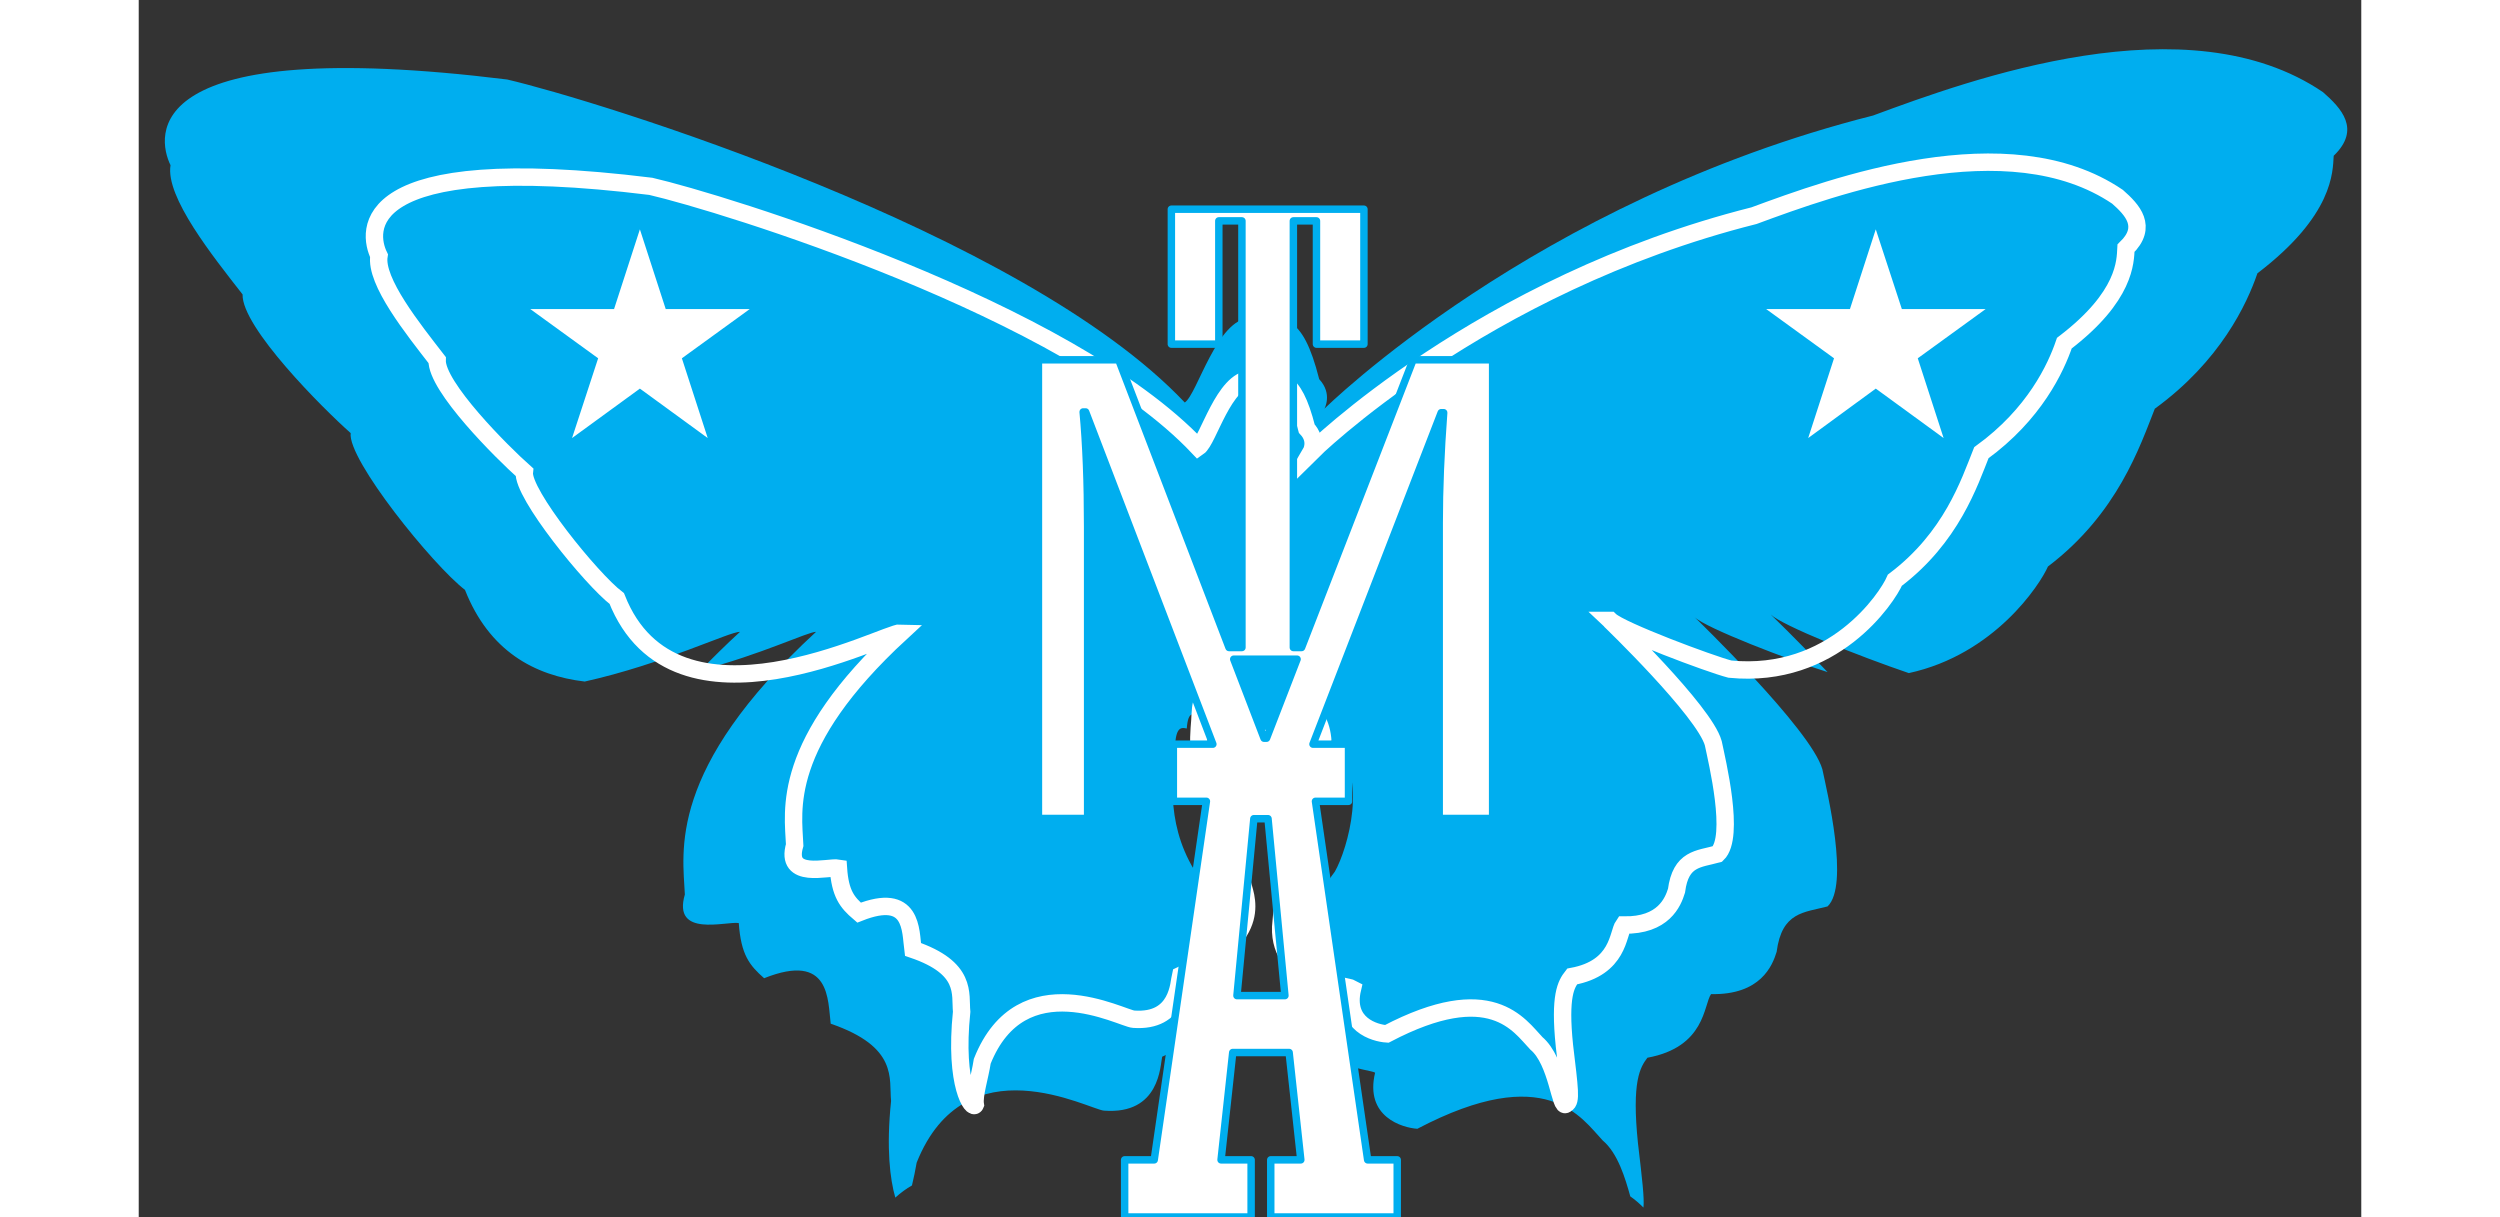 <svg height="1217" viewBox="93 99.7 894.5 489.8" width="2500" xmlns="http://www.w3.org/2000/svg"><rect x="93" y="99.7" width="894.5" height="489.8" fill="#333333" stroke="none"/><path d="m696.4 559.9c-2.6-25.1.9-30.7 3.8-34.5 23.4-4.3 22.6-21.3 25.6-25.6 20 .4 24.7-11.5 26.4-17 2.1-16.2 11.1-15.8 20.5-18.3 8.9-8.5-.2-46.2-2.1-55.2-4.5-16-51.4-61.2-51.4-61.2 4.6 4.4 37.6 17.1 53.5 22.1-12.3-13-22.9-23.2-22.9-23.2 4.7 4.5 35.6 16.8 55.6 23.6 34.5-7.5 52.8-35.6 56-42.9 28.1-21.3 37.1-48.6 43-63.5 26.4-19.2 37.1-42.2 41.3-54.5 30.7-23.4 30.3-40.9 30.7-47.3 11.1-10.7 3-19.2-4.3-25.6-54.5-37.1-141.9-5.1-181.1 9.4-136.4 34.5-220.8 118-220.8 118s3.4-6-2.1-11.9c-6.8-26.8-14.1-25.1-27.7-24.7s-21.3 30.7-26.4 34.1c-65.2-69-237.8-121.9-272.7-130-148.3-18.3-141.1 23-135.5 34.5-2.1 12.8 17 36.6 29 52-.4 13.2 32.4 46 43.5 55.8-1.3 10.7 33.2 53.3 46 63.1 9.7 24.6 27.9 34.5 48.2 36.9 31.5-7 58.5-20.2 62.5-20-5.8 5.3-11 10.5-15.8 15.4 23.9-6.1 43.3-15.5 46.4-15.4-60.1 55.4-53.6 88.6-52.8 105.7-5.1 17.5 16.6 10.7 21.7 11.5.9 12.8 4.3 17 10.2 22.2 26.8-10.7 25.6 8.9 26.8 18.3 27.3 9.4 23.4 22.2 24.3 31.1-2 19.1-.4 31.6 1.7 38.9 2.1-1.9 4.4-3.6 6.7-4.9.7-3 1.4-6.2 1.9-9.2 19.6-49 69.5-21.3 75.4-20.9 22.6 1.7 22.6-18.3 23.4-21.7 17.4-7.9 26-16 29.9-23.1-.2-.7-.3-1.3-.4-1.9 2-17.5-10-41-16.5-50-12.5-20.5-8-40.5-8-48 .4-9 1.9-9.8 4.9-9.1.6-7.8 2.8-5.9 7.1-4.8 22.6 39.2 44.7 5.1 46.5 4.3 2.7 1.9 4.5 4.5 5.7 7.5 13.8 11.7 5.6 41.3.3 50.6-13.8 18.2-14.6 39-16.5 63.7 8.3 14.4 30.3 15.8 32.7 17.2-4.3 17.9 11.1 22.2 17 22.6 52-27.3 66.1-4.3 74.6 4.7 6.1 5.1 9.1 15.3 11.1 22.5 2 1.4 3.7 2.9 5.3 4.5.4-3.8-.5-11.3-2.2-25.8z" fill="#00aeef"/><path d="m792.1 192 10.5 32.1h33.7l-27.3 19.8 10.4 32.1-27.3-19.9-27.2 19.9 10.4-32.1-27.3-19.8h33.7zm-497.4 0 10.4 32.1h33.8l-27.3 19.8 10.4 32.1-27.3-19.9-27.3 19.9 10.5-32.1-27.3-19.8h33.7z" fill="#fff"/><g stroke-miterlimit="10"><path d="m685.2 349.4s37.9 36.5 41.5 49.4c1.5 7.2 8.9 37.7 1.7 44.6-7.6 2.1-14.8 1.7-16.5 14.8-1.4 4.5-5.2 14.1-21.3 13.8-2.4 3.4-1.7 17.2-20.7 20.7-2.4 3.1-5.2 7.6-3.1 27.9 2.1 17.6 2.8 22.4.7 23.4-2.4 2.8-3.4-17.2-12-24.4-6.9-7.2-18.2-25.8-60.2-3.8-4.8-.3-17.2-3.8-13.8-18.2-2.4-1.4-29.6-2.8-28.9-24.8 2.1-20.7 1-37.5 12-52 3.8-6.5 9.6-27.9-1-35.5-1.4.7-19.3 28.2-37.5-3.4-3.8-1-5.5-2.8-5.9 5.5 0 5.2-3.1 18.9 5.5 33 4.5 6.2 12.7 22.4 11.4 34.4.7 4.8 10.7 21.3-24.8 37.5-.7 2.8-.7 18.9-18.9 17.6-4.8-.3-45.1-22.7-60.9 16.9-1 6.5-3.4 13.6-2.8 17.5-1 2.5-8.6-7.5-5.5-37.4-.7-7.2 2.4-17.6-19.6-25.1-1-7.6 0-23.4-21.7-14.8-4.8-4.1-7.6-7.6-8.3-17.9-4.1-.7-21.7 4.8-17.6-9.3-.6-13.8-5.9-40.6 42.7-85.4-6.2-.3-90.9 45.4-114.3-13.8-10.3-7.9-38.2-42.3-37.2-50.9-8.9-7.9-35.5-34.4-35.1-45.1-9.6-12.4-25.1-31.7-23.4-42-4.5-9.3-10.3-42.7 109.4-27.9 28.2 6.5 167.6 49.2 220.3 105 4.1-2.8 10.3-27.2 21.3-27.5s16.9-1.7 22.4 20c4.5 4.8 1.7 9.6 1.7 9.6s68.1-67.5 178.3-95.3c31.7-11.7 102.2-37.5 146.3-7.6 5.9 5.2 12.4 12 3.4 20.7-.3 5.2 0 19.3-24.8 38.2-3.4 10-12 28.6-33.4 44.1-4.8 12-12 34.1-34.8 51.3-3.1 7.2-24.8 39.9-66.4 35.8-8.1-2.1-43.9-15.5-48.2-19.6z" fill="none" stroke="#fff" stroke-width="7"/><path d="m605.9 244.5-44.9 115.8h-3.3v-171.7h9.3v49.6h19.1v-54.3h-77.5v54.3h19.1v-49.6h9.3v171.7h-5.2l-44.4-115.8h-32.3v184.6h19.8v-117.4c0-17.8-.6-33.3-1.8-46.2h1l51.2 133.7h-15.9v23h13.3l-21 144.3h-11.9v23h50.9v-23h-12.1l4.7-43.2h22.7l4.7 43.2h-12.1v23h50.9v-23h-11.9l-21-144.3h13.3v-23h-14.3l51.6-133.4h1c-1.2 16-1.8 30.8-1.8 44.4v118.9h21.5v-184.6zm-70.9 255.9 6.8-71.2h5.7l6.8 71.2zm24.2-135.4-12.3 31.8h-1l-12.2-31.8z" fill="#fff" stroke="#00aeef" stroke-linecap="round" stroke-linejoin="round" stroke-width="3"/></g></svg>